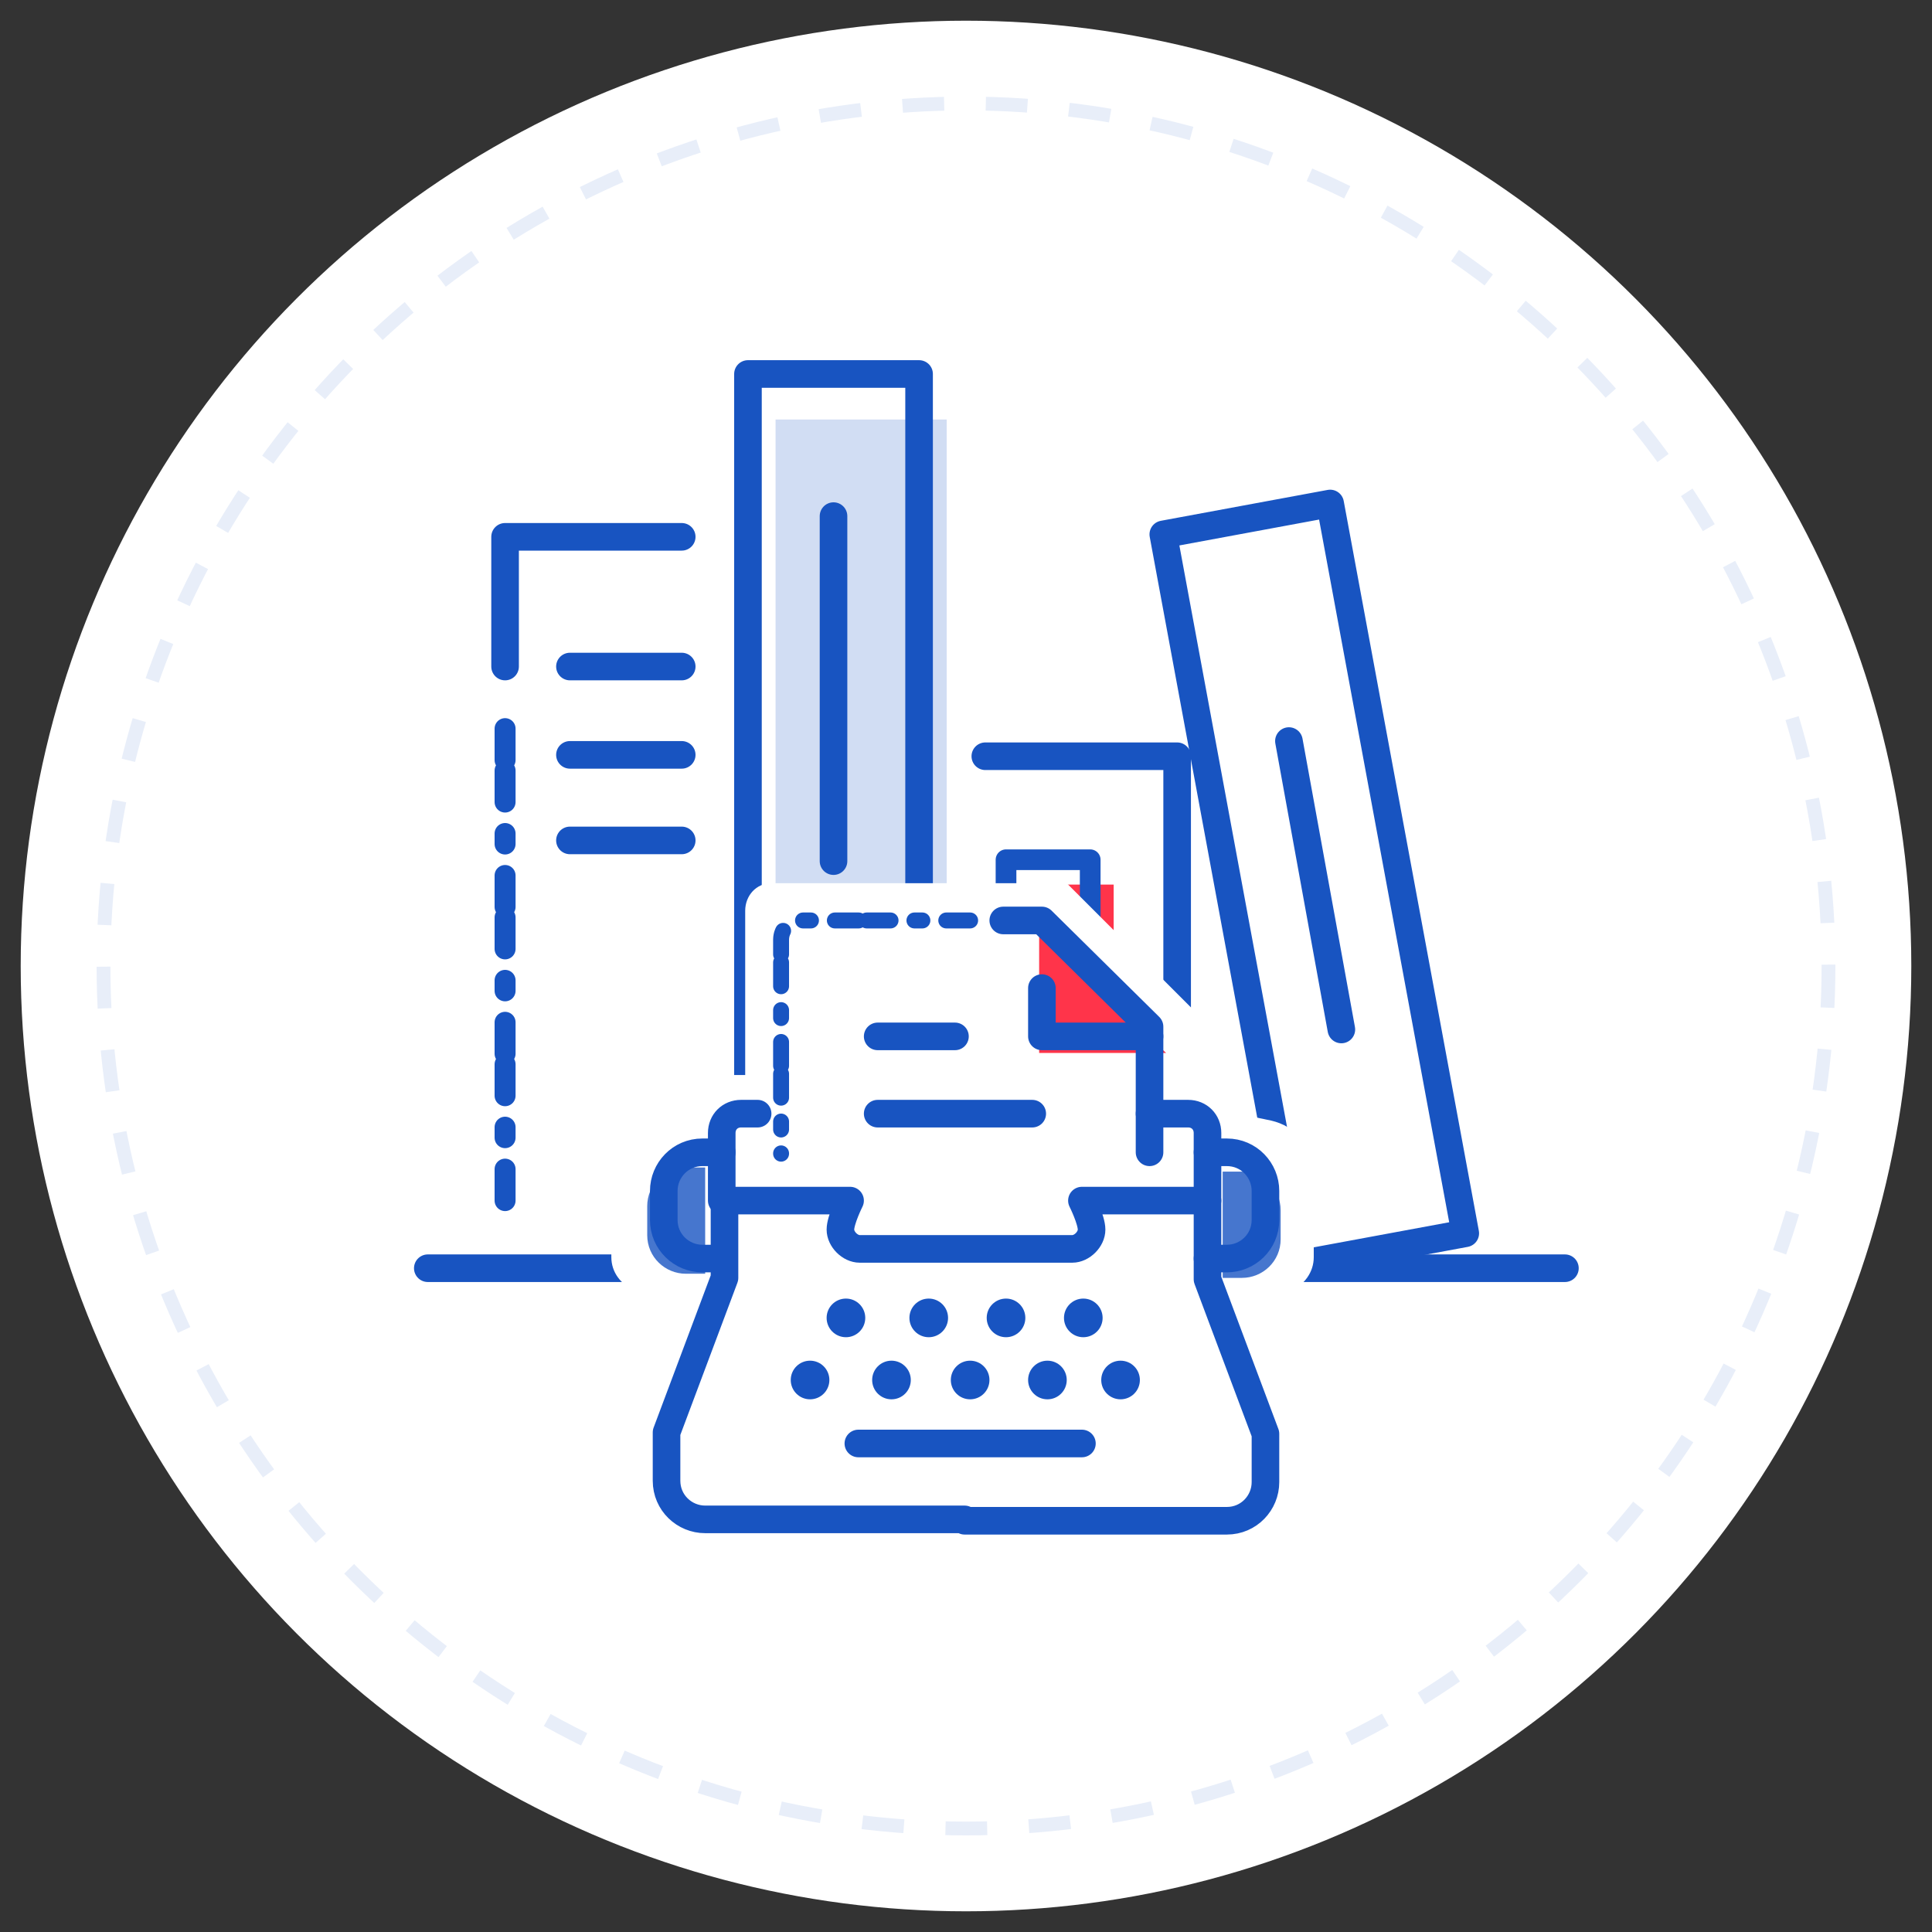 <?xml version="1.0" encoding="utf-8"?>
<!-- Generator: Adobe Illustrator 24.1.1, SVG Export Plug-In . SVG Version: 6.00 Build 0)  -->
<svg version="1.1" xmlns="http://www.w3.org/2000/svg" xmlns:xlink="http://www.w3.org/1999/xlink" x="0px" y="0px"
	 viewBox="0 0 140 140" enable-background="new 0 0 140 140" xml:space="preserve">
<rect x="0" y="0" width="140" height="140" fill="#333333" stroke="none"/>
<g id="Warstwa_1">
	<g>
		<circle fill="#FFFFFF" cx="70" cy="70" r="62.5"/>
		<circle fill="none" stroke="#FFFFFF" stroke-width="12" stroke-miterlimit="10" cx="70" cy="70" r="62.5"/>
		<circle fill="none" stroke="#E8EEF9" stroke-miterlimit="10" stroke-dasharray="3.02,3.02" cx="70" cy="70" r="62.5"/>
	</g>
	<g>
		<g>
			<g opacity="0.2">
				<polyline fill="#1854C1" points="56.2,95 56.2,30.4 68.6,30.4 68.6,95 				"/>
			</g>
			<g>
				
					<polyline fill="none" stroke="#1854C1" stroke-width="2" stroke-linecap="round" stroke-linejoin="round" stroke-miterlimit="10" points="
					54.2,91.7 54.2,27.1 66.6,27.1 66.6,91.7 				"/>
				
					<line fill="none" stroke="#1854C1" stroke-width="2" stroke-linecap="round" stroke-linejoin="round" stroke-miterlimit="10" x1="60.4" y1="37.4" x2="60.4" y2="62.4"/>
			</g>
			<g>
				
					<rect x="89.1" y="37.2" transform="matrix(0.983 -0.182 0.182 0.983 -10.059 18.372)" fill="none" stroke="#1854C1" stroke-width="2" stroke-linecap="round" stroke-linejoin="round" stroke-miterlimit="10" width="12.3" height="53.8"/>
				
					<line fill="none" stroke="#1854C1" stroke-width="2" stroke-linecap="round" stroke-linejoin="round" stroke-miterlimit="10" x1="93.4" y1="53.7" x2="97.2" y2="74.6"/>
			</g>
			<g>
				<g>
					<g>
						
							<line fill="none" stroke="#1854C1" stroke-width="2" stroke-linecap="round" stroke-linejoin="round" stroke-miterlimit="10" x1="41.3" y1="48.3" x2="49.4" y2="48.3"/>
						
							<line fill="none" stroke="#1854C1" stroke-width="2" stroke-linecap="round" stroke-linejoin="round" stroke-miterlimit="10" x1="41.3" y1="54.7" x2="49.4" y2="54.7"/>
						
							<line fill="none" stroke="#1854C1" stroke-width="2" stroke-linecap="round" stroke-linejoin="round" stroke-miterlimit="10" x1="41.3" y1="60.9" x2="49.4" y2="60.9"/>
					</g>
				</g>
				
					<polyline fill="none" stroke="#1854C1" stroke-width="2" stroke-linecap="round" stroke-linejoin="round" stroke-miterlimit="10" points="
					36.6,48.3 36.6,38.9 49.4,38.9 				"/>
				
					<line fill="none" stroke="#1854C1" stroke-width="1.52" stroke-linecap="round" stroke-linejoin="round" stroke-dasharray="2.28,2.28,0.76" x1="36.6" y1="87" x2="36.6" y2="52.3"/>
			</g>
			
				<line fill="none" stroke="#1854C1" stroke-width="2" stroke-linecap="round" stroke-linejoin="round" stroke-miterlimit="10" x1="31" y1="91.9" x2="113.4" y2="91.9"/>
			<g>
				
					<polyline fill="none" stroke="#1854C1" stroke-width="2" stroke-linecap="round" stroke-linejoin="round" stroke-miterlimit="10" points="
					71.4,54.8 85.3,54.8 85.3,91.7 				"/>
				<rect x="74.6" y="64.1" fill="#FF344A" width="6.1" height="12.4"/>
				
					<rect x="72.9" y="62.3" fill="none" stroke="#1854C1" stroke-width="1.5" stroke-linecap="round" stroke-linejoin="round" stroke-miterlimit="10" width="6.1" height="12.4"/>
			</g>
		</g>
		<g>
			<path fill="#FFFFFF" d="M55.9,64h21.4l9.2,9.2v4.5H88c0.9,0,1.7,0.7,1.7,1.7v1.3l2.4,0.5c1.8,0.4,3.1,1.9,3.1,3.8v6.1
				c0,1.1-0.7,2-1.6,2.4L92,94.1l3.9,8.6c0,0,0,4.9,0,6.3c0,1.5-2.1,4.4-5.2,4.4s-40.5,0-42.1,0c-2.6,0-4.5-2.6-4.5-4.4
				c0-2.7,0-6.3,0-6.3l3.6-8.6L46,93.5c-1-0.4-1.7-1.3-1.7-2.4v-6c0-1.9,1.3-3.5,3.2-3.8l2.8-0.5v-1.4c0-0.8,0.7-1.5,1.5-1.5H54V66
				C54,64.9,54.8,64,55.9,64z"/>
			<g>
				<polygon fill="#FF344A" points="75.3,67.7 75.3,76.3 84.5,76.3 				"/>
				<path fill="none" stroke="#1854C1" stroke-width="2" stroke-linecap="round" stroke-linejoin="round" d="M69.9,110.2h19
					c1.6,0,2.8-1.3,2.8-2.8v-3.5l-4.2-11.2V87h-9.1c0,0,0.7,1.4,0.7,2.1c0,0.7-0.7,1.4-1.4,1.4s-7.7,0-7.7,0s-7,0-7.7,0
					c-0.7,0-1.4-0.7-1.4-1.4c0-0.7,0.7-2.1,0.7-2.1h-9.1v5.6l-4.2,11.2v3.5c0,1.6,1.3,2.8,2.8,2.8H69.9"/>
				<path fill="none" stroke="#1854C1" stroke-width="2" stroke-linecap="round" stroke-linejoin="round" d="M52.3,87v-4.9
					c0-0.8,0.6-1.4,1.4-1.4h1.2"/>
				<path fill="none" stroke="#1854C1" stroke-width="2" stroke-linecap="round" stroke-linejoin="round" d="M87.5,87v-4.9
					c0-0.8-0.6-1.4-1.4-1.4h-2.8"/>
				<g>
					
						<line fill="none" stroke="#1854C1" stroke-width="2" stroke-linecap="round" stroke-linejoin="round" x1="63.6" y1="75.1" x2="69.2" y2="75.1"/>
					
						<line fill="none" stroke="#1854C1" stroke-width="2" stroke-linecap="round" stroke-linejoin="round" x1="63.6" y1="80.7" x2="74.8" y2="80.7"/>
					
						<path fill="none" stroke="#1854C1" stroke-width="1.154" stroke-linecap="round" stroke-linejoin="round" stroke-dasharray="1.73,1.73,0.577" d="
						M70.3,66.7H58c-0.8,0-1.4,0.6-1.4,1.4l0,15.5"/>
					<polyline fill="none" stroke="#1854C1" stroke-width="2" stroke-linecap="round" stroke-linejoin="round" points="83.3,83.5 
						83.3,74.4 75.5,66.7 72.7,66.7 					"/>
					<polyline fill="none" stroke="#1854C1" stroke-width="2" stroke-linecap="round" stroke-linejoin="round" points="75.5,71.6 
						75.5,75.1 83.3,75.1 					"/>
				</g>
				<g>
					<circle fill="#1854C1" cx="61.3" cy="95.5" r="1.4"/>
					<circle fill="#1854C1" cx="67.3" cy="95.5" r="1.4"/>
					<circle fill="#1854C1" cx="72.9" cy="95.5" r="1.4"/>
					<circle fill="#1854C1" cx="78.5" cy="95.5" r="1.4"/>
					<circle fill="#1854C1" cx="81.2" cy="100" r="1.4"/>
					<circle fill="#1854C1" cx="70.3" cy="100" r="1.4"/>
					<circle fill="#1854C1" cx="75.9" cy="100" r="1.4"/>
					<circle fill="#1854C1" cx="64.6" cy="100" r="1.4"/>
					<circle fill="#1854C1" cx="58.7" cy="100" r="1.4"/>
					
						<line fill="none" stroke="#1854C1" stroke-width="2" stroke-linecap="round" stroke-linejoin="round" x1="62.2" y1="104.6" x2="78.4" y2="104.6"/>
				</g>
				<path opacity="0.8" fill="#1854C1" d="M51.1,84.6h-1.4c-1.6,0-2.8,1.3-2.8,2.8v2.1c0,1.6,1.3,2.8,2.8,2.8h1.4"/>
				<path fill="none" stroke="#1854C1" stroke-width="2" stroke-linecap="round" stroke-linejoin="round" d="M52.3,83.5h-1.4
					c-1.6,0-2.8,1.3-2.8,2.8v2.1c0,1.6,1.3,2.8,2.8,2.8h1.4"/>
				<path opacity="0.8" fill="#1854C1" d="M88.6,84.9H90c1.6,0,2.8,1.3,2.8,2.8v2.1c0,1.6-1.3,2.8-2.8,2.8h-1.4"/>
				<path fill="none" stroke="#1854C1" stroke-width="2" stroke-linecap="round" stroke-linejoin="round" d="M87.5,83.5h1.4
					c1.6,0,2.8,1.3,2.8,2.8v2.1c0,1.6-1.3,2.8-2.8,2.8h-1.4"/>
			</g>
		</g>
	</g>
</g>
<g id="Warstwa_2">
</g>
</svg>
